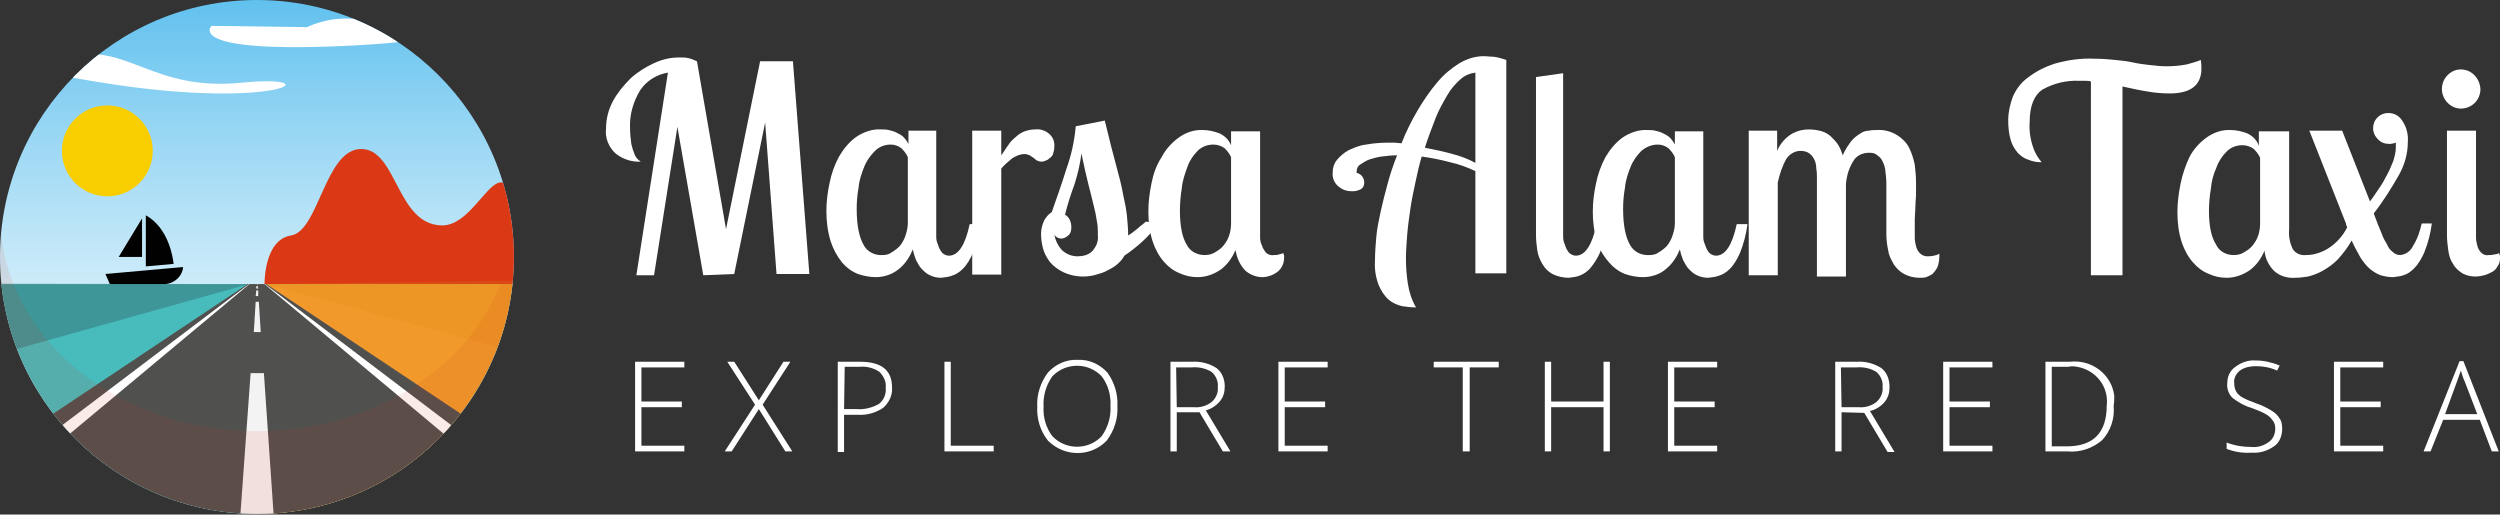 <?xml version="1.0" encoding="utf-8"?>
<!-- Generator: Adobe Illustrator 24.0.0, SVG Export Plug-In . SVG Version: 6.00 Build 0)  -->
<svg version="1.1" id="Layer_1" xmlns="http://www.w3.org/2000/svg" xmlns:xlink="http://www.w3.org/1999/xlink" x="0px" y="0px"
	 viewBox="0 0 396 81.5" style="enable-background:new 0 0 396 81.5;" xml:space="preserve">
<rect x="0" y="0" width="396" height="81.5" fill="#333333" stroke="none"/>
<style type="text/css">
	.st0{fill:#FFFFFF;}
	.st1{fill:url(#SVGID_1_);}
	.st2{clip-path:url(#SVGID_3_);}
	.st3{fill:#F9CE00;}
	.st4{fill:#DB3915;}
	.st5{fill:#48BBBD;}
	.st6{fill:#F19A2B;}
	.st7{fill:#50504F;}
	.st8{fill:#F4F3F4;}
	.st9{opacity:0.23;fill:#E08613;enable-background:new    ;}
	.st10{opacity:0.23;fill:#1D1D1B;enable-background:new    ;}
	.st11{fill:#010101;}
	.st12{opacity:0.1;fill:#DB3915;enable-background:new    ;}
	.st13{fill:none;}
</style>
<title>logo-white</title>
<g>
	<g id="Layer_2_1_">
		<g id="Layer_1-2">
			<path class="st0" d="M111.4,43.6l-4.1-23.5l-3.7,23.5h-2.8l5-32.1c-1.8,0.3-3.4,1.3-4.4,2.8c-1.1,1.8-1.7,3.9-1.6,6
				c0,0.9,0.1,1.7,0.2,2.5c0.1,0.5,0.3,1.1,0.5,1.6c0.1,0.3,0.3,0.6,0.6,0.9c0.1,0.1,0.3,0.2,0.4,0.3c-1.4,0.1-2.9-0.4-4-1.3
				c-1.1-1-1.7-2.5-1.5-4c0-1.5,0.4-3,1.1-4.3c0.7-1.3,1.7-2.5,2.8-3.6c1.1-1,2.4-1.8,3.7-2.4c1.3-0.6,2.6-0.9,4-0.9
				c0.5,0,1,0,1.4,0.1c0.5,0.1,0.9,0.3,1.4,0.5l4.6,26.6l5.4-26.6h5.2l2.6,33.7H123l-1.8-24l-4.9,24L111.4,43.6z"/>
			<path class="st0" d="M148.3,20.7v15.6c0,0.3,0,0.7,0,1.2c0,0.5,0.1,0.9,0.3,1.3c0.1,0.4,0.3,0.8,0.6,1.2c0.3,0.3,0.7,0.5,1.1,0.5
				c1.5,0,2.6-1.7,3.3-5h1.7c-0.2,1.6-0.6,3.1-1.2,4.6c-0.4,0.9-0.9,1.8-1.6,2.5c-0.5,0.5-1.1,0.9-1.8,1.1c-0.5,0.2-1.1,0.2-1.6,0.3
				c-0.6,0-1.2-0.1-1.8-0.4c-0.5-0.2-0.9-0.6-1.3-1c-0.4-0.4-0.6-0.9-0.9-1.4c-0.2-0.5-0.4-1.1-0.5-1.7c-0.5,1.2-1.2,2.3-2.2,3.1
				c-1.1,0.9-2.4,1.3-3.7,1.3c-0.9,0-1.9-0.2-2.8-0.5c-1-0.4-1.8-1-2.5-1.8c-0.8-1-1.4-2.1-1.8-3.3c-0.5-1.6-0.7-3.2-0.7-4.9
				c0-1.5,0.2-3,0.5-4.4c0.3-1.5,0.8-2.9,1.5-4.2c0.7-1.2,1.6-2.3,2.7-3.1c1.2-0.8,2.6-1.3,4-1.2c0.4,0,0.8,0,1.2,0.1
				c0.4,0.1,0.8,0.2,1.2,0.4c0.4,0.2,0.8,0.4,1.1,0.7c0.3,0.3,0.6,0.7,0.8,1.1v-2.1H148.3z M139.8,40.4c0.5,0,1-0.1,1.4-0.4
				c0.5-0.3,0.9-0.6,1.3-1c0.4-0.5,0.7-1,0.9-1.6c0.2-0.6,0.4-1.3,0.4-2V24.9c-0.2-0.5-0.6-1-1-1.4c-0.5-0.4-1.1-0.6-1.7-0.6
				c-0.9,0-1.8,0.3-2.5,1c-0.7,0.7-1.3,1.5-1.7,2.5c-0.4,1-0.8,2.1-0.9,3.3c-0.2,1.1-0.3,2.2-0.3,3.4c0,2.6,0.4,4.5,1.1,5.7
				C137.3,39.8,138.5,40.5,139.8,40.4z"/>
			<path class="st0" d="M158.6,20.7v3.9c0.4-0.5,0.7-1.1,1.1-1.6c0.3-0.5,0.7-0.9,1.2-1.3c0.4-0.4,0.9-0.7,1.4-0.9
				c0.6-0.2,1.1-0.3,1.7-0.3c0.8-0.1,1.7,0.2,2.3,0.8c0.5,0.5,0.8,1.2,0.7,2c0,0.4-0.1,0.8-0.2,1.1c-0.1,0.3-0.3,0.5-0.6,0.7
				c-0.2,0.2-0.4,0.3-0.7,0.4c-0.2,0.1-0.4,0.1-0.6,0.1c-0.2,0-0.5-0.1-0.7-0.2c-0.2-0.1-0.3-0.3-0.5-0.4c-0.2-0.1-0.4-0.3-0.6-0.4
				c-0.3-0.1-0.5-0.2-0.8-0.2c-0.7,0-1.4,0.3-2,0.7c-0.6,0.5-1.2,1-1.7,1.6v16.8H154V20.7H158.6z"/>
			<path class="st0" d="M183.5,35.4c-0.8,1.1-1.7,2.1-2.7,3c-0.9,0.8-1.8,1.5-2.7,2.1c-0.3,0.6-0.8,1.1-1.3,1.5
				c-0.5,0.4-1.1,0.7-1.7,1c-0.6,0.3-1.2,0.4-1.8,0.6c-1.7,0.4-3.4,0.2-4.9-0.5c-0.8-0.4-1.5-0.9-2.1-1.6c-0.5-0.7-0.9-1.4-1.1-2.2
				c-0.2-0.8-0.3-1.5-0.3-2.3c0-0.7,0.2-1.4,0.5-2.1c0.3-0.5,0.7-1,1.2-1.3c0.8-2.3,1.6-4.5,2.3-6.8c0.8-2.2,1.3-4.5,1.5-6.8
				l4.6-0.9c0.7,2.9,1.3,5.3,1.8,7.1c0.5,1.8,0.9,3.4,1.1,4.6c0.3,1.3,0.5,2.4,0.6,3.3c0.1,1.1,0.2,2.1,0.2,3.2
				c0.5-0.3,1-0.7,1.5-1.1c0.4-0.4,0.9-0.7,1.3-1.1L183.5,35.4z M173.9,37.3c0-0.8,0-1.7-0.2-2.5c-0.1-0.8-0.3-1.6-0.5-2.4
				c-0.2-0.9-0.5-2-0.8-3.2s-0.7-2.9-1.1-4.9c-0.2,1.7-0.6,3.3-1.1,4.9c-0.6,1.6-1.1,3.2-1.5,4.8c0.7,0.4,1,1.2,1,2
				c0,0.5-0.1,1-0.5,1.3c-0.3,0.3-0.6,0.4-1,0.5c-0.5,0-0.9-0.2-1.2-0.6c0.2,0.9,0.6,1.8,1.3,2.5c0.7,0.6,1.5,0.9,2.4,0.9
				c0.8,0,1.7-0.2,2.3-0.8C173.7,39,174,38.2,173.9,37.3z"/>
			<path class="st0" d="M199.6,20.7v15.6c0,0.4,0,0.8,0,1.3c0,0.5,0.1,0.9,0.3,1.3c0.1,0.4,0.4,0.8,0.6,1.1c0.3,0.3,0.8,0.5,1.3,0.4
				c0.3,0,0.5,0,0.8-0.1l0.7-0.2c0,0.2,0.1,0.3,0.1,0.4s0,0.3,0,0.4c0,0.8-0.4,1.7-1.1,2.2c-0.7,0.5-1.5,0.8-2.4,0.8
				c-0.9,0-1.9-0.4-2.6-1c-0.9-0.9-1.4-2.1-1.6-3.3c-0.5,1.2-1.2,2.2-2.2,3c-1.1,0.8-2.4,1.3-3.8,1.3c-1,0-1.9-0.2-2.8-0.6
				c-1-0.4-1.8-1-2.5-1.8c-0.8-0.9-1.4-2-1.8-3.2c-0.5-1.5-0.7-3.1-0.7-4.8c0-1.5,0.2-3,0.5-4.5c0.3-1.5,0.8-2.9,1.6-4.1
				c0.6-1.2,1.6-2.3,2.7-3.1c1.1-0.8,2.5-1.3,3.9-1.2c0.8,0,1.7,0.2,2.5,0.5c0.9,0.4,1.5,1,1.9,1.9v-2.2H199.6z M190.8,40.4
				c0.6,0,1.1-0.1,1.6-0.4c0.5-0.3,1-0.6,1.4-1.1c0.4-0.5,0.7-1,0.9-1.6c0.2-0.6,0.3-1.3,0.3-1.9V24.9c-0.2-0.5-0.6-1-1-1.4
				c-0.5-0.4-1.2-0.6-1.8-0.6c-0.9,0-1.8,0.3-2.5,1c-0.7,0.7-1.3,1.6-1.6,2.5c-0.4,1.1-0.8,2.2-0.9,3.4c-0.2,1.2-0.3,2.4-0.3,3.6
				c0,2.5,0.4,4.3,1.1,5.4C188.5,39.8,189.6,40.4,190.8,40.4z"/>
			<path class="st0" d="M233.7,43.6V27.1c-1.3-0.6-2.6-1.1-4-1.4c-1.5-0.4-3-0.7-4.5-0.9c-0.4,1.3-0.7,2.7-1,4.1s-0.6,2.8-0.8,4.2
				s-0.4,2.8-0.5,4.1s-0.2,2.6-0.2,3.8c0,1.3,0.1,2.6,0.3,3.9c0.2,1.3,0.6,2.6,1.3,3.8c-0.7,0-1.5-0.1-2.2-0.2
				c-0.8-0.2-1.5-0.5-2.1-1c-0.7-0.6-1.2-1.4-1.6-2.3c-0.5-1.3-0.7-2.6-0.6-4c0-1.2,0.1-2.4,0.2-3.6c0.1-1.3,0.4-2.7,0.7-4.1
				s0.7-2.9,1.1-4.4s0.9-3,1.5-4.5c-0.8,0-1.7,0.1-2.5,0.2c-0.7,0.1-1.4,0.3-2,0.5c-0.5,0.2-0.9,0.5-1.4,0.8c-0.3,0.2-0.5,0.6-0.5,1
				c0,0.1,0,0.2,0,0.3c0.7,0.1,1.2,0.8,1.2,1.5c0,0.5-0.2,0.9-0.6,1.1c-0.4,0.2-0.8,0.3-1.3,0.3c-0.8,0-1.5-0.2-2.1-0.7
				c-0.7-0.5-1.1-1.4-1-2.3c0-0.7,0.2-1.4,0.7-2c0.5-0.6,1.1-1.1,1.8-1.5c0.9-0.4,1.8-0.8,2.8-0.9c1.1-0.2,2.3-0.3,3.4-0.3
				c0.3,0,0.7,0,1.1,0l1.1,0.1c0.7-1.8,1.6-3.6,2.6-5.3c0.9-1.5,1.9-3,3.1-4.4c1-1.2,2.2-2.2,3.5-3c1.2-0.7,2.5-1.1,3.8-1.1
				c0.6,0,1.2,0.1,1.7,0.1c0.7,0.1,1.3,0.3,1.9,0.5v33.8H233.7z M225.7,23.4c1.5,0.3,3,0.6,4.4,1c1.2,0.3,2.5,0.8,3.6,1.4V11.5
				c-0.8,0.1-1.6,0.4-2.3,1c-0.8,0.7-1.6,1.6-2.1,2.5c-0.7,1.2-1.4,2.4-1.9,3.7C226.8,20.3,226.2,21.8,225.7,23.4L225.7,23.4z"/>
			<path class="st0" d="M247.6,11.6v24.7c0,0.3,0,0.7,0,1.2c0,0.5,0.1,0.9,0.3,1.3c0.1,0.4,0.3,0.8,0.6,1.2c0.3,0.3,0.7,0.5,1.1,0.5
				c1.5,0,2.6-1.7,3.3-5h1.7c-0.2,1.6-0.6,3.1-1.2,4.6c-0.4,0.9-1,1.8-1.6,2.5c-0.5,0.5-1.1,0.9-1.7,1.1c-0.5,0.2-1.1,0.2-1.6,0.3
				c-0.9,0-1.8-0.2-2.6-0.6c-0.7-0.4-1.2-0.9-1.6-1.6c-0.4-0.7-0.7-1.4-0.8-2.2c-0.1-0.8-0.2-1.5-0.2-2.3V12.2L247.6,11.6z"/>
			<path class="st0" d="M269.8,20.7v15.6c0,0.3,0,0.7,0,1.2c0,0.5,0.1,0.9,0.3,1.3c0.1,0.4,0.3,0.8,0.6,1.2c0.3,0.3,0.7,0.5,1.1,0.5
				c1.5,0,2.6-1.7,3.3-5h1.7c-0.2,1.6-0.6,3.1-1.2,4.6c-0.4,0.9-0.9,1.8-1.6,2.5c-0.5,0.5-1.1,0.9-1.8,1.1c-0.5,0.2-1.1,0.2-1.6,0.3
				c-0.6,0-1.2-0.1-1.8-0.4c-0.5-0.2-0.9-0.6-1.3-1c-0.4-0.4-0.6-0.9-0.9-1.4c-0.2-0.5-0.4-1.1-0.5-1.7c-0.5,1.2-1.2,2.3-2.2,3.1
				c-1,0.9-2.4,1.3-3.7,1.3c-1,0-1.9-0.2-2.8-0.5c-1-0.4-1.8-1-2.5-1.8c-0.8-0.9-1.5-2-1.9-3.2c-0.5-1.6-0.7-3.2-0.7-4.9
				c0-1.5,0.2-3,0.5-4.4c0.3-1.5,0.8-2.9,1.5-4.2c0.7-1.2,1.6-2.3,2.7-3.1c1.2-0.8,2.6-1.3,4-1.2c0.4,0,0.8,0,1.2,0.1
				c0.4,0.1,0.8,0.2,1.2,0.4c0.4,0.2,0.8,0.4,1.1,0.7c0.3,0.3,0.6,0.7,0.8,1.1v-2.1H269.8z M261.3,40.4c0.5,0,1-0.1,1.4-0.4
				c0.5-0.3,0.9-0.6,1.3-1c0.4-0.5,0.7-1,0.9-1.6c0.2-0.6,0.4-1.3,0.4-2V24.9c-0.2-0.5-0.6-1-1-1.4c-0.5-0.4-1.1-0.6-1.7-0.6
				c-1,0-1.9,0.4-2.6,1c-0.7,0.7-1.3,1.5-1.7,2.5c-0.4,1-0.8,2.1-0.9,3.3c-0.2,1.1-0.3,2.2-0.3,3.4c0,2.6,0.4,4.5,1.1,5.7
				C258.8,39.9,260,40.5,261.3,40.4z"/>
			<path class="st0" d="M281.5,20.7v3.2c0.5-1.2,1.4-2.2,2.5-2.8c0.8-0.4,1.6-0.6,2.5-0.6c0.7,0,1.4,0.1,2.1,0.3
				c0.6,0.2,1.1,0.5,1.5,0.9c0.4,0.4,0.8,0.8,1.1,1.3c0.3,0.5,0.5,1,0.7,1.6c0.3-0.8,0.8-1.5,1.3-2.2c0.4-0.5,0.9-0.9,1.4-1.2
				c0.4-0.3,0.9-0.5,1.4-0.5c0.4-0.1,0.8-0.1,1.2-0.1c1.2-0.1,2.3,0.2,3.3,0.8c0.8,0.5,1.5,1.2,1.9,2c0.4,0.8,0.7,1.7,0.9,2.7
				c0.1,0.9,0.2,1.8,0.2,2.8c0,0.5,0,1.1,0,1.8s-0.1,1.3-0.1,2l-0.1,2.1c0,0.7,0,1.3,0,1.9c0,0.2,0,0.6,0,1c0,0.4,0.1,0.9,0.2,1.3
				c0.1,0.4,0.3,0.8,0.6,1.1c0.3,0.3,0.7,0.5,1.2,0.5c0.7,0,1.3-0.1,1.9-0.4v0.3c0,0.6-0.1,1.3-0.3,1.8c-0.2,0.4-0.5,0.8-0.8,1.1
				c-0.3,0.2-0.7,0.4-1,0.5c-0.3,0.1-0.7,0.1-1,0.1c-0.9,0-1.7-0.2-2.5-0.6c-0.7-0.4-1.2-0.9-1.6-1.5c-0.4-0.7-0.8-1.4-0.9-2.2
				c-0.2-0.9-0.3-1.8-0.3-2.7c0-0.3,0-0.8,0-1.5s0-1.5,0-2.4s0-1.7,0-2.4s0-1.3,0-1.6c0-0.8-0.1-1.6-0.2-2.4c-0.1-0.5-0.3-1-0.6-1.5
				c-0.2-0.3-0.6-0.6-0.9-0.8c-0.4-0.2-0.7-0.2-1.1-0.2c-0.9,0-1.8,0.4-2.3,1.1c-0.8,1.2-1.2,2.5-1.3,3.9v14.6h-4.6V28.3
				c0-0.5,0-1.1-0.1-1.6c0-0.5-0.1-1-0.3-1.4c-0.2-0.4-0.4-0.7-0.8-1c-0.4-0.3-0.9-0.4-1.4-0.4c-0.9,0-1.7,0.5-2.2,1.2
				c-0.7,1.2-1.1,2.5-1.4,3.8v14.7H277V20.7H281.5z"/>
			<path class="st0" d="M343.7,14.8c-1.2,0-2.4-0.1-3.5-0.3c-1.3-0.2-2.6-0.5-4-0.8v29.9h-5V12.9c-0.3-0.1-0.6-0.1-0.9-0.1h-0.9
				c-2.1-0.1-4.1,0.4-5.9,1.4c-1.3,0.9-2,2.6-2,5.1c-0.1,1.4,0.1,2.8,0.6,4.2c0.3,0.8,0.7,1.5,1.3,2.2c-0.7,0-1.4-0.1-2.1-0.4
				c-0.7-0.2-1.2-0.6-1.7-1.1c-0.5-0.6-0.9-1.3-1.1-2c-0.3-1-0.4-2.1-0.4-3.2c0-1.2,0.3-2.5,0.7-3.6c0.5-1.2,1.3-2.3,2.4-3.1
				c1.3-1,2.7-1.7,4.2-2.2c2.1-0.6,4.2-0.9,6.4-0.8c1.2,0,2.3,0.1,3.3,0.2s1.9,0.2,2.8,0.4s1.7,0.3,2.6,0.4c0.9,0.1,1.8,0.2,2.7,0.2
				c1.1,0,2.2-0.1,3.2-0.3c0.7-0.2,1.5-0.4,2.2-0.7c0.1,0.5,0.1,1,0.1,1.6C348.6,13.5,347,14.8,343.7,14.8z"/>
			<path class="st0" d="M362.6,20.7v15.6c-0.1,1.1,0.1,2.2,0.6,3.2c0.5,0.7,1.3,1,2.1,0.9c1.2,0,2.4-0.4,3.4-1
				c1.3-0.8,2.4-2,3.1-3.4c-0.1-0.2-0.2-0.4-0.2-0.6l-5.8-14.7h5.2l4.4,11.2c0.5-0.6,0.9-1.3,1.4-2c0.5-0.7,0.9-1.4,1.3-2.2
				c0.4-0.7,0.7-1.5,1-2.2c0.2-0.7,0.4-1.4,0.4-2.1V23c0-0.1,0-0.2,0-0.4c-0.3,0.1-0.7,0.2-1,0.2c-0.7,0-1.3-0.2-1.8-0.7
				c-0.5-0.5-0.8-1.1-0.8-1.8c0-0.6,0.2-1.2,0.7-1.7c0.5-0.5,1.1-0.7,1.7-0.7c0.9,0,1.7,0.4,2.2,1.2c0.7,1,1,2.2,0.9,3.4
				c0,1.8-0.5,3.6-1.4,5.2c-1.2,2.1-2.5,4.2-4,6.1l0.6,1.6l0.7,1.7c0.2,0.6,0.5,1.1,0.8,1.6c0.2,0.5,0.5,0.9,0.9,1.2
				c0.3,0.3,0.7,0.5,1.2,0.5c0.9-0.1,1.6-0.6,2-1.4c0.7-1.1,1.1-2.3,1.4-3.6h1.6c-0.2,1.6-0.6,3.1-1.2,4.6c-0.4,0.9-0.9,1.8-1.6,2.5
				c-0.5,0.5-1,0.9-1.7,1.1c-0.5,0.2-1.1,0.2-1.6,0.3c-0.7,0-1.3-0.1-2-0.3c-0.6-0.2-1.2-0.6-1.7-1c-0.6-0.5-1.1-1.2-1.5-1.8
				c-0.5-0.9-1-1.8-1.4-2.7c-0.6,1.1-1.4,2.1-2.2,3c-0.7,0.7-1.5,1.3-2.4,1.8c-0.7,0.4-1.5,0.7-2.3,0.9c-0.7,0.1-1.3,0.2-2,0.2
				c-1.3,0.1-2.6-0.3-3.5-1.2c-0.8-0.9-1.3-1.9-1.4-3.1c-0.5,1.2-1.2,2.2-2.2,3c-1.1,0.8-2.4,1.3-3.8,1.3c-1,0-1.9-0.2-2.8-0.6
				c-1-0.4-1.8-1-2.5-1.8c-0.8-0.9-1.4-2-1.8-3.2c-0.5-1.5-0.7-3.1-0.7-4.8c0-1.5,0.2-3,0.5-4.5c0.3-1.5,0.8-2.9,1.4-4.2
				c0.6-1.2,1.6-2.3,2.7-3.1c1.1-0.8,2.5-1.3,3.9-1.2c0.8,0,1.7,0.2,2.5,0.5c0.9,0.4,1.6,1.1,1.9,2v-2.3H362.6z M353.8,40.4
				c0.6,0,1.1-0.1,1.6-0.4c0.5-0.3,1-0.6,1.4-1.1c0.4-0.5,0.7-1,0.9-1.6c0.2-0.6,0.3-1.2,0.3-1.9V25c-0.2-0.5-0.6-1-1-1.4
				c-0.5-0.4-1.2-0.6-1.8-0.6c-0.9,0-1.8,0.3-2.5,1c-0.7,0.7-1.3,1.6-1.6,2.5c-0.5,1.1-0.8,2.2-0.9,3.4c-0.2,1.2-0.3,2.4-0.3,3.5
				c0,2.5,0.4,4.2,1.1,5.3C351.5,39.8,352.6,40.4,353.8,40.4z"/>
			<path class="st0" d="M386.8,14.1c0-0.8,0.3-1.6,0.9-2.2c0.6-0.6,1.3-0.9,2.1-0.9c1.7,0,3,1.4,3.1,3.1c0,0.8-0.3,1.6-0.9,2.2
				c-0.6,0.6-1.4,0.9-2.2,0.9C388.2,17.2,386.8,15.8,386.8,14.1L386.8,14.1z M392.2,20.7v15.6c0,0.4,0,0.8,0,1.3
				c0,0.5,0.1,0.9,0.2,1.3c0.1,0.4,0.3,0.8,0.6,1.1c0.3,0.3,0.7,0.5,1.2,0.4c0.3,0,0.6,0,0.9-0.1c0.3,0,0.5-0.1,0.8-0.2
				c0,0.2,0,0.3,0.1,0.4s0,0.3,0,0.4c0,0.5-0.1,0.9-0.4,1.3c-0.2,0.4-0.5,0.7-0.9,0.9c-0.4,0.2-0.8,0.4-1.2,0.5
				c-0.4,0.1-0.9,0.2-1.4,0.2c-0.8,0-1.6-0.2-2.2-0.6c-0.6-0.4-1.1-0.9-1.4-1.5c-0.4-0.6-0.6-1.3-0.7-2.1c-0.1-0.8-0.2-1.5-0.2-2.3
				V20.7H392.2z"/>
			<path class="st0" d="M108.4,71.5h-7.8V57.3h7.8v0.9h-6.8v5.4h6.4v0.9h-6.4v6.1h6.8L108.4,71.5z"/>
			<path class="st0" d="M125.5,71.5h-1.1l-4.2-6.7l-4.3,6.7h-1.1l4.8-7.4l-4.4-6.8h1.1l3.9,6.1l3.9-6.1h1.1l-4.4,6.8L125.5,71.5z"/>
			<path class="st0" d="M141.3,61.4c0.1,1.2-0.5,2.4-1.4,3.2c-1.2,0.8-2.6,1.2-4,1.1h-2.2v5.9h-1V57.3h3.5
				C139.6,57.3,141.3,58.6,141.3,61.4z M133.7,64.8h2c1.2,0.1,2.4-0.2,3.5-0.8c0.8-0.6,1.2-1.6,1.1-2.6c0.1-0.9-0.3-1.8-1-2.5
				c-0.9-0.6-2-0.9-3.1-0.8h-2.4L133.7,64.8z"/>
			<path class="st0" d="M149.6,71.5V57.3h1v13.3h6.8v0.9H149.6z"/>
			<path class="st0" d="M177,64.4c0.1,1.9-0.5,3.8-1.7,5.4c-2.5,2.6-6.6,2.6-9.2,0.1c0,0-0.1-0.1-0.1-0.1c-1.2-1.5-1.8-3.4-1.7-5.4
				c-0.1-1.9,0.5-3.8,1.7-5.4c1.2-1.3,2.9-2.1,4.7-2c1.8-0.1,3.5,0.7,4.7,2C176.5,60.5,177.1,62.4,177,64.4z M165.3,64.4
				c-0.1,1.7,0.4,3.4,1.4,4.7c2.1,2.2,5.6,2.2,7.7,0.1c0,0,0.1-0.1,0.1-0.1c1-1.4,1.5-3.1,1.4-4.8c0.1-1.7-0.4-3.4-1.4-4.7
				c-2.1-2.2-5.6-2.2-7.7-0.1c0,0-0.1,0.1-0.1,0.1C165.7,61,165.2,62.7,165.3,64.4L165.3,64.4z"/>
			<path class="st0" d="M186.4,65.3v6.2h-1V57.3h3.4c1.4-0.1,2.8,0.3,3.9,1c0.9,0.7,1.3,1.8,1.3,2.9c0,0.9-0.2,1.7-0.8,2.4
				c-0.6,0.7-1.4,1.2-2.2,1.4l3.9,6.5h-1.2l-3.7-6.2H186.4z M186.4,64.5h2.7c1,0.1,2-0.2,2.8-0.8c0.7-0.6,1.1-1.5,1-2.4
				c0.1-0.9-0.3-1.8-1-2.4c-1-0.6-2.1-0.8-3.2-0.7h-2.4L186.4,64.5z"/>
			<path class="st0" d="M210.3,71.5h-7.8V57.3h7.8v0.9h-6.8v5.4h6.4v0.9h-6.4v6.1h6.8V71.5z"/>
			<path class="st0" d="M232.7,71.5h-1V58.2h-4.6v-0.9h10.3v0.9h-4.6V71.5z"/>
			<path class="st0" d="M255,71.5h-1v-7h-8.3v7h-1V57.3h1v6.3h8.3v-6.3h1V71.5z"/>
			<path class="st0" d="M272,71.5h-7.8V57.3h7.8v0.9h-6.8v5.4h6.4v0.9h-6.4v6.1h6.8V71.5z"/>
			<path class="st0" d="M291.7,65.3v6.2h-1V57.3h3.4c1.4-0.1,2.8,0.3,3.9,1c0.9,0.7,1.3,1.8,1.3,3c0,0.9-0.2,1.7-0.8,2.4
				c-0.6,0.7-1.4,1.2-2.3,1.4l3.9,6.5H299l-3.7-6.2L291.7,65.3z M291.7,64.5h2.7c1,0.1,2-0.2,2.8-0.8c0.7-0.6,1.1-1.5,1-2.4
				c0.1-0.9-0.3-1.8-1-2.4c-1-0.6-2.1-0.8-3.2-0.7h-2.4L291.7,64.5z"/>
			<path class="st0" d="M315.6,71.5h-7.8V57.3h7.8v0.9h-6.8v5.4h6.4v0.9h-6.4v6.1h6.8V71.5z"/>
			<path class="st0" d="M334.8,64.3c0.2,2-0.5,4-1.8,5.4c-1.5,1.3-3.5,2-5.5,1.8H324V57.3h3.9c3.4-0.4,6.6,2,7,5.4
				C334.9,63.2,334.9,63.7,334.8,64.3L334.8,64.3z M333.7,64.3c0.4-3-1.7-5.7-4.7-6.2c-0.5-0.1-1-0.1-1.4,0H325v12.6h2.4
				C331.6,70.7,333.7,68.5,333.7,64.3L333.7,64.3z"/>
			<path class="st0" d="M361.5,67.9c0,1.1-0.4,2.2-1.3,2.8c-1,0.7-2.2,1.1-3.5,1c-1.4,0.1-2.7-0.1-4-0.6v-1c1.3,0.5,2.6,0.7,3.9,0.7
				c1,0.1,2-0.2,2.8-0.8c0.7-0.5,1-1.3,1-2.1c0-0.5-0.1-0.9-0.4-1.3c-0.3-0.4-0.7-0.8-1.1-1c-0.7-0.4-1.5-0.7-2.3-1
				c-1.1-0.3-2.1-0.9-3-1.6c-0.6-0.6-0.9-1.5-0.8-2.3c0-1,0.4-2,1.3-2.6c0.9-0.7,2.1-1.1,3.2-1c1.3,0,2.6,0.3,3.8,0.8l-0.4,0.8
				c-1.1-0.5-2.2-0.7-3.4-0.7c-0.9,0-1.8,0.2-2.5,0.7c-0.6,0.5-1,1.2-0.9,2c0,0.5,0.1,0.9,0.3,1.3c0.2,0.4,0.6,0.7,0.9,0.9
				c0.7,0.4,1.5,0.7,2.3,1c0.9,0.3,1.7,0.7,2.5,1.2c0.5,0.3,0.9,0.7,1.2,1.2C361.4,66.7,361.5,67.3,361.5,67.9z"/>
			<path class="st0" d="M377.5,71.5h-7.8V57.3h7.8v0.9h-6.8v5.4h6.4v0.9h-6.4v6.1h6.8V71.5z"/>
			<path class="st0" d="M392.8,66.5H387l-2,5h-1.1l5.7-14.3h0.6l5.6,14.3h-1.1L392.8,66.5z M387.3,65.6h5.1l-2-5.2
				c-0.2-0.4-0.4-1-0.6-1.7c-0.2,0.6-0.4,1.1-0.6,1.7L387.3,65.6z"/>
			
				<linearGradient id="SVGID_1_" gradientUnits="userSpaceOnUse" x1="40.74" y1="87.276" x2="40.74" y2="5.796" gradientTransform="matrix(1 0 0 -1 0 87.276)">
				<stop  offset="0" style="stop-color:#61C1EE"/>
				<stop  offset="0.24" style="stop-color:#95D5F4"/>
				<stop  offset="0.48" style="stop-color:#C2E7F8"/>
				<stop  offset="0.7" style="stop-color:#E3F4FC"/>
				<stop  offset="0.88" style="stop-color:#F8FCFE"/>
				<stop  offset="1" style="stop-color:#FFFFFF"/>
			</linearGradient>
			<circle class="st1" cx="40.7" cy="40.7" r="40.7"/>
			<g>
				<defs>
					<circle id="SVGID_2_" cx="40.7" cy="40.7" r="40.7"/>
				</defs>
				<clipPath id="SVGID_3_">
					<use xlink:href="#SVGID_2_"  style="overflow:visible;"/>
				</clipPath>
				<g class="st2">
					<circle class="st3" cx="17" cy="23.9" r="7.2"/>
					<path class="st4" d="M41.9,45.2c0,0-0.2-7.2,4.2-7.9s5.4-13.7,11.1-13.7s5.6,11.9,12.7,12.1C76.9,36,80.3,17,83,41.2
						c1.3,12.2-1.7,3.9-1.7,3.9L41.9,45.2z"/>
					<path class="st5" d="M40.7,85.2c22.5,0,40.7-18,40.7-40.2H0C0,67.2,18.2,85.2,40.7,85.2z"/>
					<path class="st6" d="M40.7,85.2c22.5,0,40.7-18,40.7-40.2H40.7V85.2z"/>
					<polygon class="st7" points="102.3,85.1 -20.9,85.1 39.2,45 42.2,45 					"/>
					<polygon class="st0" points="-8.6,85.1 -13.6,85.1 39.4,45 39.5,45 					"/>
					<polygon class="st0" points="94.9,85.1 89.9,85.1 41.9,45 42,45 					"/>
					<polygon class="st8" points="41.3,52.6 40.2,52.6 40.5,47.8 41,47.8 					"/>
					<polygon class="st8" points="40.9,46.9 40.5,46.9 40.6,46 40.9,46 					"/>
					<polygon class="st8" points="40.9,45.7 40.6,45.7 40.6,45.3 40.8,45.3 					"/>
					<polygon class="st8" points="40.8,45.1 40.7,45.1 40.7,44.9 40.8,44.9 					"/>
					<polygon class="st8" points="43.7,86.7 37.7,86.7 39.7,59.1 41.8,59.1 					"/>
					<polygon class="st9" points="42.1,45 81.5,55.7 84.9,44.4 					"/>
					<polygon class="st10" points="39.4,45 1.5,55.6 -9.8,44.9 					"/>
					<path class="st0" d="M10.7,8.9c9.8-2.1,13.3,5.6,27.6,4.2s6.1,4.3-20.8,0.2S-4,5.6-4,5.6L10.7,8.9z"/>
					<path class="st0" d="M48.6,4.3c9.2-4.1,14.2,2.8,27.9-1.5s6.8,3-20.4,4.4S33.5,4.1,33.5,4.1L48.6,4.3z"/>
					<path class="st11" d="M23.1,42.2l4.4-0.4c-0.1-1-0.8-5.7-4.4-7.7V42.2z M16.7,43.4l0.7,1.6H26c1.5,0,2.9-1.2,3-2.7L16.7,43.4z
						 M22.5,34.6l-3.7,6.1h3.7V34.6z"/>
				</g>
			</g>
			<path class="st12" d="M40.7,68.3C19.4,68.3,2,54.6,0.2,37.2C0.1,38.3,0,39.5,0,40.7c0,22.5,18.2,40.7,40.7,40.7
				s40.7-18.2,40.7-40.7c0-1.2,0-2.4-0.2-3.6C79.5,54.6,62,68.3,40.7,68.3z"/>
		</g>
	</g>
</g>
<line class="st13" x1="0" y1="81.4" x2="0" y2="0"/>
</svg>
